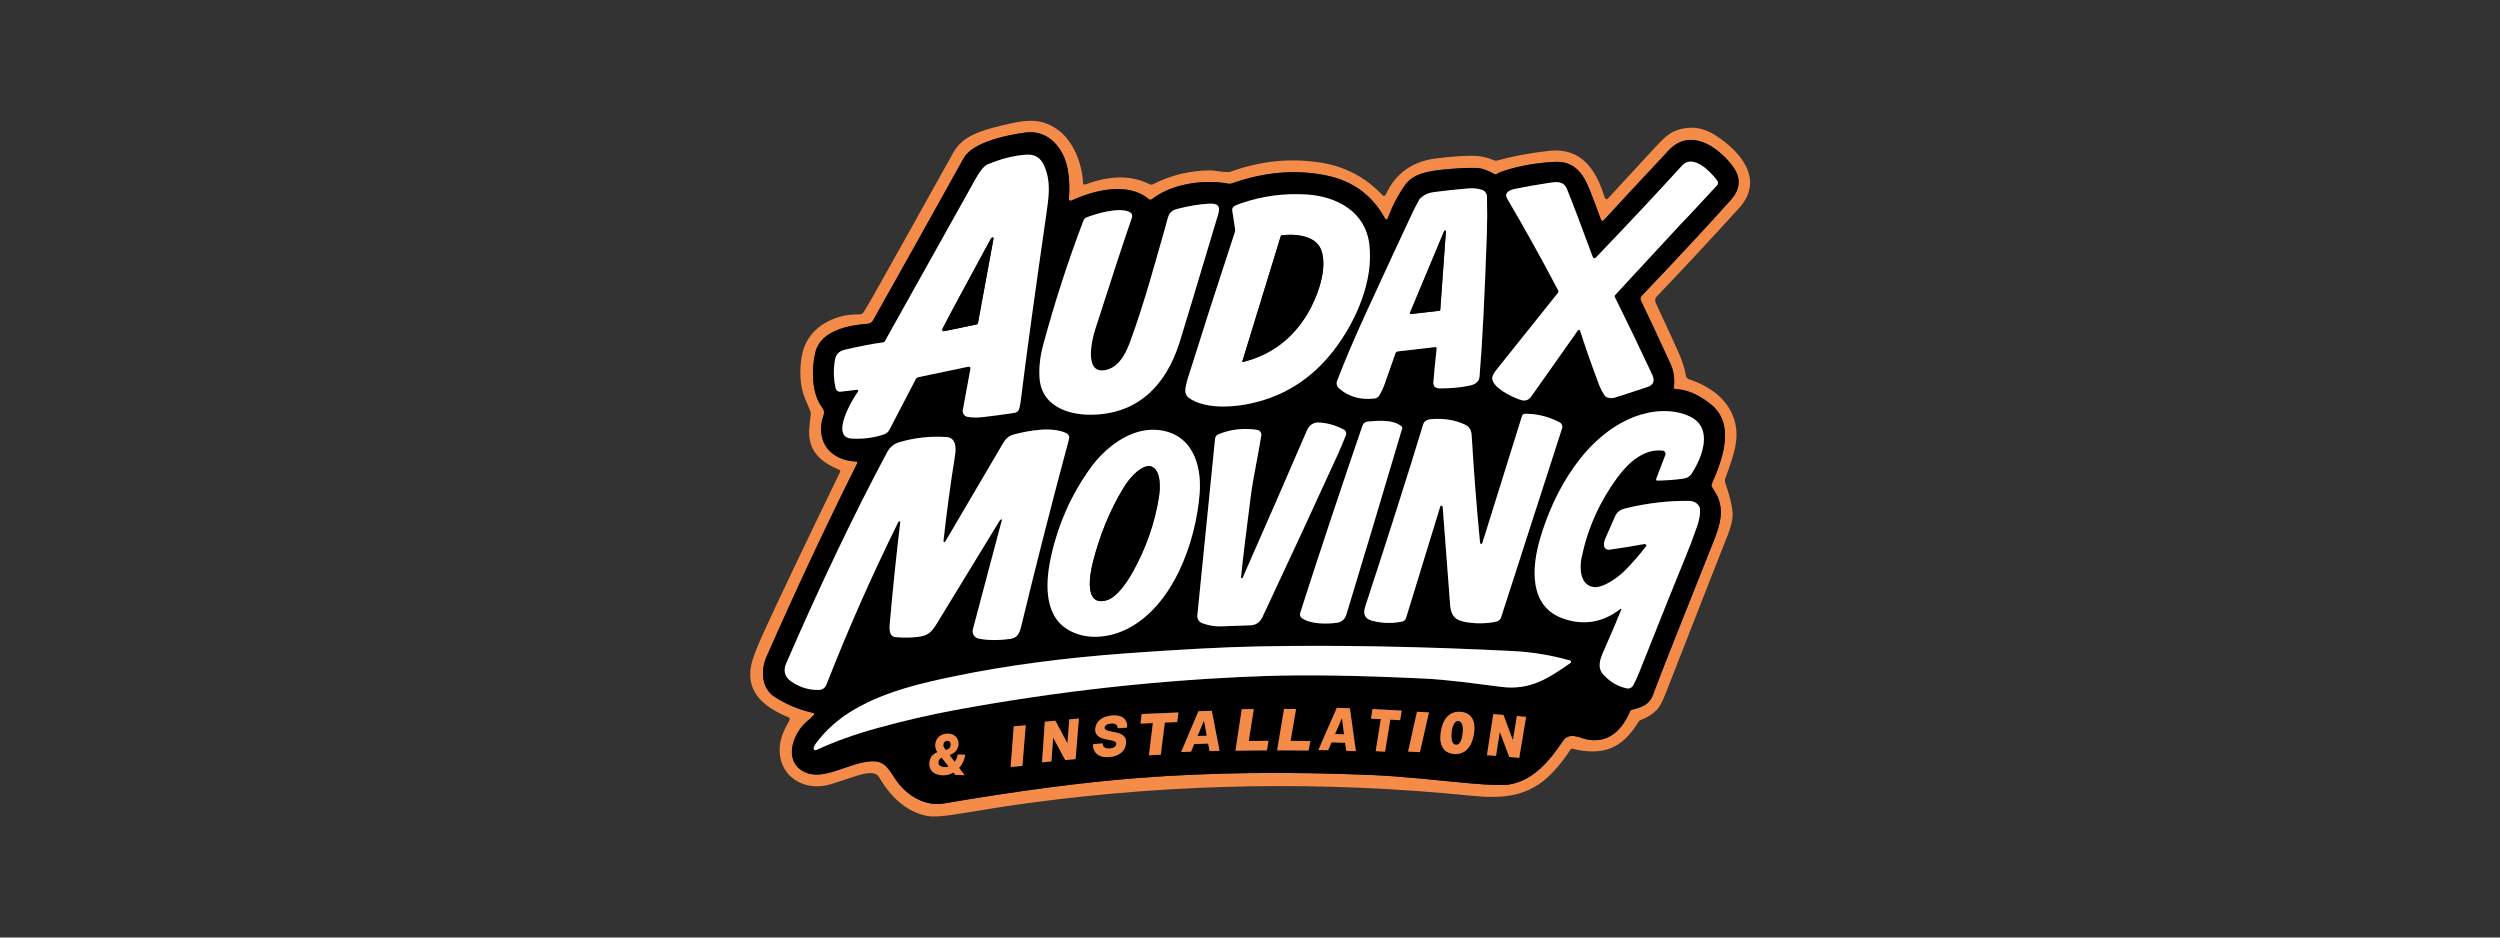 <svg version="1.0" preserveAspectRatio="xMidYMid meet" height="750" viewBox="0 0 1500 562.5" zoomAndPan="magnify" width="2000" xmlns:xlink="http://www.w3.org/1999/xlink" xmlns="http://www.w3.org/2000/svg"><rect x="0" y="0" width="1500" height="562.5" fill="#333333" stroke="none"/><defs><clipPath id="5a11c87624"><path clip-rule="nonzero" d="M 450 72.488 L 1050.195 72.488 L 1050.195 489.867 L 450 489.867 Z M 450 72.488"></path></clipPath></defs><path fill-rule="nonzero" fill-opacity="1" d="M 832.375 131.391 L 832.211 131.508 L 832.238 131.5 Z M 832.375 131.391" fill="#7b4625"></path><path fill-rule="nonzero" fill-opacity="1" d="M 642.281 120.504 L 642.117 120.48 L 642.234 120.512 Z M 642.281 120.504" fill="#7b4625"></path><path fill-rule="nonzero" fill-opacity="1" d="M 488.316 427.945 L 488.395 428.027 L 488.348 427.961 Z M 488.316 427.945" fill="#7b4625"></path><path fill-rule="nonzero" fill-opacity="1" d="M 514.031 276.992 L 514.098 277.043 L 514.035 276.996 Z M 514.031 276.992" fill="#7b4625"></path><path fill-rule="nonzero" fill-opacity="1" d="M 961.832 132.496 L 961.684 132.531 L 961.809 132.512 Z M 961.832 132.496" fill="#7b4625"></path><path fill-rule="nonzero" fill-opacity="1" d="M 1005.094 233.484 L 1004.895 233.441 L 1005 233.477 Z M 1005.094 233.484" fill="#7b4625"></path><path fill-rule="nonzero" fill-opacity="1" d="M 580.5 250.113 L 580.527 250.121 L 580.164 250.016 Z M 580.5 250.113" fill="#808080"></path><path fill-rule="nonzero" fill-opacity="1" d="M 514.555 233.945 L 514.68 234.008 Z M 514.555 233.945" fill="#808080"></path><path fill-rule="nonzero" fill-opacity="1" d="M 947.07 197.984 L 947.168 197.945 L 947.109 197.953 Z M 947.07 197.984" fill="#808080"></path><path fill-rule="nonzero" fill-opacity="1" d="M 861.25 208.234 L 861.461 208.254 L 861.406 208.234 Z M 861.25 208.234" fill="#808080"></path><path fill-rule="nonzero" fill-opacity="1" d="M 972.543 365.328 L 972.648 365.387 L 972.582 365.324 Z M 972.543 365.328" fill="#808080"></path><path fill-rule="nonzero" fill-opacity="1" d="M 965.438 329.836 L 965.555 329.824 L 965.219 329.836 Z M 965.438 329.836" fill="#808080"></path><path fill-rule="nonzero" fill-opacity="1" d="M 997.984 270.457 L 998.145 270.527 L 998.027 270.465 Z M 997.984 270.457" fill="#808080"></path><path fill-rule="nonzero" fill-opacity="1" d="M 987.547 326.707 L 987.672 326.812 L 987.625 326.758 Z M 987.547 326.707" fill="#808080"></path><path fill-rule="nonzero" fill-opacity="1" d="M 888.859 326.344 L 888.738 326.352 L 888.824 326.359 Z M 888.859 326.344" fill="#808080"></path><path fill-rule="nonzero" fill-opacity="1" d="M 864.797 303.398 L 864.938 303.41 L 864.816 303.395 Z M 864.797 303.398" fill="#808080"></path><path fill-rule="nonzero" fill-opacity="1" d="M 745.086 346.941 L 744.992 346.926 L 745.062 346.945 Z M 745.086 346.941" fill="#808080"></path><path fill-rule="nonzero" fill-opacity="1" d="M 600.914 311.582 L 601.012 311.656 Z M 600.914 311.582" fill="#808080"></path><path fill-rule="nonzero" fill-opacity="1" d="M 566.555 325.215 L 566.359 325.148 L 566.477 325.211 Z M 566.555 325.215" fill="#808080"></path><path fill-rule="nonzero" fill-opacity="1" d="M 539.637 312.773 L 539.73 312.797 L 539.664 312.773 Z M 539.637 312.773" fill="#808080"></path><path fill-rule="nonzero" fill-opacity="1" d="M 586.883 383.07 L 587.137 383.129 C 586.945 383.09 586.766 383.02 586.586 382.957 Z M 586.883 383.07" fill="#808080"></path><path fill-rule="nonzero" fill-opacity="1" d="M 489.105 450.098 L 489.227 450.098 L 489 450.059 Z M 489.105 450.098" fill="#808080"></path><path fill-rule="nonzero" fill-opacity="1" d="M 942.496 396.625 L 942.398 396.52 L 942.516 396.66 Z M 942.496 396.625" fill="#808080"></path><path fill-rule="nonzero" fill-opacity="1" d="M 565.836 198.656 L 565.984 198.699 L 565.793 198.621 Z M 565.836 198.656" fill="#808080"></path><path fill-rule="nonzero" fill-opacity="1" d="M 867.031 138.316 L 867.02 138.32 L 867.117 138.34 Z M 867.031 138.316" fill="#808080"></path><path fill-rule="nonzero" fill-opacity="1" d="M 846.289 188.387 L 846.316 188.387 L 846.234 188.348 Z M 846.289 188.387" fill="#808080"></path><path fill-rule="nonzero" fill-opacity="1" d="M 745.465 217.246 L 745.566 217.246 L 745.422 217.172 Z M 745.465 217.246" fill="#808080"></path><g clip-path="url(#5a11c87624)"><path fill-rule="nonzero" fill-opacity="1" d="M 1043.27 125.074 C 1059.062 107.727 1044.27 90.973 1029.547 81.344 C 1022.031 76.418 1014.262 75.332 1006.242 78.078 C 1000.84 79.922 997.086 84.18 992.949 88.566 C 991.809 89.77 982.367 100.004 964.625 119.27 L 964.566 119.328 C 964.23 119.625 963.723 119.598 963.434 119.27 C 963.023 118.836 962.742 118.375 962.594 117.895 C 957.617 101.656 948.625 88.344 929.441 90.504 C 918.148 91.773 907.691 93.73 898.074 96.367 C 897.66 96.48 897.223 96.457 896.82 96.293 C 892.309 94.441 888.109 93.496 884.219 93.457 C 877.859 93.41 870.262 93.949 861.434 95.082 C 847.242 96.902 837.23 104.148 831.398 116.828 C 831.336 116.965 831.246 117.086 831.137 117.188 C 830.66 117.633 829.922 117.609 829.484 117.137 C 819.555 106.531 807.355 100.031 792.887 97.648 C 774.762 94.652 756.574 96.449 738.328 103.027 C 737.094 103.473 733.777 103.254 728.375 102.375 C 727.664 102.27 726.941 102.215 726.227 102.215 C 713.879 102.324 702.391 105.105 691.762 110.562 C 691.152 110.875 690.43 110.883 689.82 110.574 C 677.145 104.195 663.969 106.027 651.027 110.723 L 650.75 110.777 C 650.246 110.797 649.824 110.402 649.809 109.895 C 649.367 98.223 644.066 84.512 634.496 77.719 C 623.824 70.125 614.031 72.133 600.797 75.367 C 588.492 78.367 577.57 81.516 571.977 91.574 C 554.418 123.172 538.461 151.73 524.102 177.246 C 522.273 180.496 520.305 183.832 518.199 187.246 C 517.641 188.152 516.645 188.691 515.574 188.668 C 500.027 188.18 483.895 196.984 481.082 213.535 C 479.668 221.82 479.715 231.219 483.027 239.137 C 483.398 240.004 484.395 242.359 486.016 246.199 C 486.371 247.051 486.512 247.977 486.426 248.891 C 486.34 249.734 486.078 252.117 485.645 256.027 C 484.117 269.812 491.785 277.004 503.504 281.863 L 503.578 281.898 C 504.078 282.148 504.281 282.758 504.031 283.254 C 482.355 327.922 466.984 360.191 457.926 380.066 C 453.852 389.02 451.434 395.438 450.668 399.32 C 447.34 416.266 459.824 424.879 473.086 430.387 L 473.234 430.461 C 473.832 430.809 474.035 431.574 473.691 432.176 C 470.895 436.992 468.438 442.137 467.934 447.305 C 466.137 465.598 482.656 475.73 498.996 470.367 C 504.531 468.555 509.512 466.934 513.938 465.496 C 517.59 464.312 525.035 462.23 527.305 466.102 C 533.988 477.445 542.953 486.727 555.848 489.488 C 559.5 490.266 566.105 489.852 575.664 488.246 C 591.867 485.512 606.008 483.328 618.09 481.703 C 705.84 469.914 794.039 468.488 882.684 477.43 C 901.656 479.336 917.309 478.215 931.012 464.031 C 935.242 459.656 939.07 454.809 942.496 449.477 C 942.66 449.227 942.961 449.109 943.246 449.184 C 962.117 453.824 973.395 449.02 983.156 433.02 C 983.43 432.57 983.848 432.227 984.332 432.043 C 988.316 430.555 991.602 428.484 994.184 425.824 C 995.734 424.23 997.531 420.828 999.57 415.617 C 1021.723 358.938 1034.133 327.258 1036.816 320.578 C 1038.758 315.715 1039.672 311.559 1039.555 308.109 C 1039.398 303.902 1037.926 297.727 1035.141 289.582 C 1034.871 288.797 1034.879 287.949 1035.152 287.176 C 1040.246 272.812 1045.445 260.758 1038.672 247.105 C 1033.859 237.398 1023.895 230.988 1013.41 227.562 C 1012.445 227.242 1011.734 226.422 1011.555 225.418 C 1010.867 221.461 1009.543 217.172 1007.582 212.551 C 1006.246 209.402 1001.523 199.102 993.406 181.66 C 992.816 180.406 993.066 178.918 994.023 177.922 C 1008.941 162.352 1025.355 144.738 1043.266 125.074 Z M 984.5 180.227 C 989.141 189.887 995.047 202.508 1002.207 218.09 C 1004.25 222.523 1004.949 227.348 1004.316 232.566 L 1004.328 232.777 L 1004.359 232.938 L 1004.426 233.074 L 1004.508 233.203 L 1004.625 233.305 L 1004.746 233.395 L 1004.898 233.445 L 1005.098 233.488 C 1011.859 233.617 1018.918 236.578 1026.281 242.379 C 1041.668 254.492 1033.332 276.137 1026.973 290.586 C 1026.77 291.051 1026.797 291.59 1027.051 292.031 C 1028.121 293.879 1029.949 296.391 1030.863 298.711 C 1034.895 308.875 1030.699 318.348 1026.988 327.699 C 1009.219 372.477 998.531 398.773 991.793 416.875 C 989.523 422.988 984.93 424.438 979.129 425.824 C 978.672 425.938 978.297 426.254 978.113 426.68 C 973.414 437.746 965.465 445.934 952.746 443.789 C 948.141 443.02 941.691 438.738 937.73 444.633 C 929.691 456.598 919.859 468.465 905.27 470.754 C 901.707 471.312 893.914 471.059 881.895 469.984 C 861.844 468.18 842.383 465.848 823.523 465.035 C 772.578 462.867 725.629 463.461 682.684 466.809 C 649.293 469.422 610.586 474.496 566.562 482.039 C 555.254 483.977 544.848 477.816 538.309 469.008 C 533.539 462.598 531.715 456.289 522.75 456.777 C 508.84 457.543 493.707 469.258 482.047 462.848 C 469.504 455.949 476.32 439.418 484.121 432.898 C 486.133 431.207 487.562 429.871 488.406 428.895 L 488.547 428.621 L 488.562 428.508 L 488.562 428.371 C 488.562 428.371 488.531 428.25 488.531 428.25 L 488.484 428.133 L 488.406 428.023 L 488.328 427.941 L 488.055 427.801 C 479.094 425.742 471.207 422.422 464.395 417.844 C 456.727 412.688 456.477 401.902 459.875 394.16 C 477.523 354.035 495.684 315.301 514.359 277.961 L 514.438 277.68 L 514.426 277.598 L 514.398 277.402 L 514.332 277.281 L 514.258 277.16 L 514.102 277.039 L 514.035 276.988 L 513.754 276.914 C 500.137 276.383 490.758 267.5 492.98 253.438 C 493.527 250.008 495.723 247.512 493.32 244.5 C 486.816 236.328 486.844 220.684 489.301 211.137 C 492.598 198.258 509.293 195.094 520.539 194.281 C 521.93 194.191 523.176 193.402 523.867 192.184 C 542.055 159.809 560.168 127.383 578.219 94.898 C 583.695 85.031 605.395 80.789 615.508 79.508 C 629.449 77.734 638.547 89.48 640.68 101.832 C 641.629 107.297 641.848 113.164 641.328 119.426 C 641.316 119.594 641.355 119.75 641.414 119.891 L 641.496 120.039 L 641.617 120.203 L 641.766 120.324 L 641.926 120.422 L 642.121 120.477 L 642.285 120.5 C 642.441 120.508 642.602 120.488 642.746 120.418 C 655.996 114.199 676.77 108.906 689.223 119.473 C 689.797 119.961 690.641 119.973 691.238 119.504 C 702.648 110.344 722.461 107.359 737.113 110.238 C 737.707 110.355 738.324 110.309 738.895 110.109 C 758.309 103.215 777.129 101.57 795.363 105.188 C 811.422 108.371 823.316 117.023 831.047 131.148 L 831.262 131.402 L 831.371 131.465 L 831.547 131.559 L 831.734 131.59 L 831.887 131.602 L 832.035 131.566 L 832.219 131.512 L 832.379 131.395 L 832.477 131.316 L 832.652 131.031 C 835.469 123.406 838.984 116.676 843.207 110.836 C 848.02 104.156 857.234 102.664 865.523 101.805 C 873.277 101.008 879.984 100.664 885.648 100.77 C 888.789 100.832 892.441 102.066 896.602 104.48 C 897.004 104.707 897.508 104.691 897.895 104.434 C 898.906 103.785 900.285 103.176 902.031 102.605 C 911.523 99.531 921.766 97.711 932.754 97.141 C 944.016 96.562 949.555 103.344 953.559 113.301 C 955.727 118.68 958.086 124.906 960.641 131.977 L 960.863 132.309 L 960.992 132.402 L 961.16 132.5 L 961.328 132.543 L 961.496 132.566 L 961.688 132.535 L 961.84 132.5 L 962.172 132.277 C 970.898 122.723 983.918 108.707 1001.227 90.23 C 1013.93 76.668 1030.289 87.586 1039.34 99.344 C 1044.758 106.387 1044.488 113.246 1038.531 119.926 C 1025.461 134.562 1007.586 153.793 984.914 177.617 C 984.242 178.32 984.078 179.363 984.504 180.23 Z M 984.5 180.227" fill="#f58b49"></path></g><path fill-rule="nonzero" fill-opacity="1" d="M 568.465 444.434 C 567.109 444.418 566.102 445.469 565.992 446.793 C 565.895 448.117 566.625 448.867 567.555 450.074 C 569.469 449.523 570.266 448.395 570.418 447.02 C 570.566 445.336 569.715 444.496 568.469 444.434 Z M 568.465 444.434" fill="#000000"></path><path fill-rule="nonzero" fill-opacity="1" d="M 875.129 432.605 C 873.152 432.34 871.531 434.543 870.984 439.305 C 870.43 444.066 871.488 446.605 873.445 446.863 C 875.41 447.125 877.02 444.945 877.594 440.191 C 878.168 435.438 877.121 432.875 875.129 432.605 Z M 875.129 432.605" fill="#000000"></path><path fill-rule="nonzero" fill-opacity="1" d="M 1038.527 119.918 C 1044.484 113.238 1044.754 106.379 1039.336 99.336 C 1030.281 87.578 1013.926 76.656 1001.223 90.223 C 983.906 108.699 970.891 122.715 962.168 132.266 L 961.832 132.492 L 961.809 132.512 L 961.684 132.531 L 961.496 132.562 L 961.324 132.535 L 961.156 132.496 L 960.992 132.395 L 960.863 132.301 L 960.637 131.969 C 958.082 124.898 955.723 118.672 953.555 113.297 C 949.551 103.336 944.016 96.559 932.75 97.133 C 921.762 97.703 911.516 99.523 902.031 102.598 C 900.285 103.168 898.902 103.781 897.895 104.43 C 897.504 104.684 897.004 104.703 896.598 104.473 C 892.438 102.062 888.785 100.824 885.645 100.766 C 879.98 100.656 873.273 101 865.52 101.801 C 857.234 102.656 848.02 104.148 843.203 110.828 C 838.984 116.668 835.465 123.402 832.648 131.023 L 832.473 131.309 L 832.379 131.387 L 832.242 131.496 L 832.215 131.504 L 832.031 131.562 L 831.887 131.598 L 831.734 131.582 L 831.543 131.551 L 831.367 131.461 L 831.258 131.395 L 831.047 131.141 C 823.312 117.016 811.418 108.363 795.363 105.184 C 777.129 101.57 758.305 103.207 738.891 110.102 C 738.324 110.305 737.707 110.352 737.109 110.234 C 722.461 107.352 702.645 110.336 691.234 119.496 C 690.637 119.969 689.797 119.957 689.219 119.465 C 676.766 108.902 655.992 114.191 642.742 120.41 C 642.602 120.48 642.441 120.5 642.285 120.496 L 642.234 120.504 L 642.121 120.473 L 641.926 120.414 L 641.766 120.32 L 641.617 120.199 L 641.496 120.035 L 641.414 119.887 C 641.355 119.742 641.316 119.586 641.328 119.422 C 641.848 113.156 641.629 107.293 640.68 101.824 C 638.543 89.473 629.445 77.73 615.508 79.5 C 605.391 80.785 583.691 85.027 578.219 94.895 C 560.168 127.379 542.051 159.809 523.867 192.18 C 523.176 193.398 521.93 194.184 520.539 194.277 C 509.293 195.09 492.598 198.25 489.301 211.133 C 486.844 220.676 486.816 236.324 493.32 244.492 C 495.723 247.504 493.527 250.004 492.984 253.43 C 490.758 267.496 500.137 276.375 513.754 276.906 L 514.035 276.98 L 514.039 276.98 C 514.039 276.98 514.102 277.031 514.102 277.031 L 514.258 277.156 L 514.332 277.277 L 514.398 277.395 L 514.426 277.59 L 514.438 277.676 L 514.359 277.957 C 495.684 315.297 477.523 354.027 459.875 394.152 C 456.473 401.895 456.727 412.68 464.395 417.836 C 471.207 422.418 479.094 425.734 488.055 427.797 L 488.328 427.938 L 488.355 427.949 L 488.406 428.016 L 488.484 428.125 L 488.531 428.242 L 488.562 428.367 L 488.562 428.504 C 488.562 428.504 488.543 428.613 488.543 428.613 L 488.402 428.891 C 487.559 429.867 486.133 431.203 484.117 432.895 C 476.316 439.41 469.5 455.941 482.043 462.84 C 493.703 469.254 508.836 457.539 522.746 456.77 C 531.715 456.285 533.539 462.59 538.309 469.004 C 544.844 477.809 555.254 483.969 566.559 482.035 C 610.582 474.488 649.293 469.414 682.68 466.805 C 725.629 463.453 772.574 462.863 823.52 465.031 C 842.379 465.844 861.84 468.176 881.891 469.98 C 893.914 471.055 901.707 471.309 905.266 470.746 C 919.855 468.457 929.688 456.594 937.727 444.625 C 941.688 438.73 948.137 443.016 952.746 443.781 C 965.465 445.926 973.414 437.742 978.109 426.676 C 978.297 426.246 978.672 425.93 979.125 425.82 C 984.93 424.43 989.52 422.984 991.789 416.867 C 998.531 398.77 1009.219 372.473 1026.984 327.691 C 1030.695 318.34 1034.891 308.871 1030.859 298.707 C 1029.945 296.387 1028.121 293.871 1027.047 292.027 C 1026.793 291.578 1026.766 291.047 1026.973 290.582 C 1033.332 276.133 1041.664 254.488 1026.277 242.375 C 1018.918 236.57 1011.855 233.605 1005.094 233.48 L 1005 233.473 L 1004.742 233.387 L 1004.621 233.301 L 1004.508 233.199 L 1004.422 233.07 L 1004.355 232.93 L 1004.328 232.773 L 1004.312 232.562 C 1004.949 227.344 1004.25 222.516 1002.207 218.082 C 995.043 202.5 989.141 189.879 984.496 180.219 C 984.074 179.352 984.238 178.309 984.906 177.605 C 1007.578 153.781 1025.449 134.547 1038.523 119.914 Z M 847.383 127.879 C 848.727 125.043 850.098 122.383 851.504 119.902 C 851.707 119.527 851.973 119.191 852.285 118.895 C 854.352 116.926 856.891 115.734 859.895 115.32 C 866.863 114.387 873.852 113.633 880.859 113.062 C 883.871 112.824 886.594 113.082 889.027 113.828 C 890.875 114.402 892.152 116.094 892.195 118.027 C 892.371 126.18 892.348 133.535 892.117 140.082 C 890.773 178.645 889.309 207.258 887.719 225.934 C 887.473 228.797 885.457 230.613 881.668 231.383 C 876.309 232.488 870.391 233.035 863.914 233.035 C 861.137 233.047 859.848 231.738 860.055 229.105 C 860.426 224.328 861.074 217.625 862 208.988 L 861.98 208.777 L 861.938 208.645 L 861.883 208.535 L 861.797 208.434 L 861.703 208.352 L 861.59 208.293 L 861.461 208.25 L 861.254 208.234 L 838.672 210.848 C 838.023 210.93 837.477 211.367 837.258 211.984 C 835.863 215.973 833.801 221.875 831.062 229.684 C 830.07 232.488 828.93 234.992 827.645 237.191 C 827.031 238.25 825.957 238.957 824.742 239.098 C 816.285 240.09 809.164 238.051 803.383 232.98 C 802.102 231.855 801.66 230.039 802.277 228.445 C 807.273 215.621 812.812 202.602 818.887 189.383 C 832.637 159.457 842.137 138.961 847.387 127.879 Z M 718.41 369.227 L 729.051 263.211 C 729.168 262.055 729.91 261.055 730.98 260.613 C 738.34 257.57 746.129 256.676 754.344 257.938 C 755.91 258.18 756.988 259.645 756.758 261.219 C 755.316 271.16 752.051 285.344 750.387 298.199 C 747.547 319.992 745.621 336.047 744.598 346.359 L 744.66 346.656 L 744.688 346.707 L 744.906 346.898 L 744.996 346.926 L 745.086 346.945 L 745.371 346.887 L 745.414 346.855 L 745.613 346.629 C 759.883 314.281 772.719 284.848 784.125 258.324 C 785.449 255.223 787.953 253.301 791.516 253.508 C 796.617 253.812 801.543 255.227 806.281 257.75 C 807.5 258.395 808.043 259.852 807.531 261.133 C 805.625 265.898 803.832 270.129 802.145 273.82 C 788.746 303.191 773.871 335.293 757.523 370.129 C 756.141 373.098 753.957 374.77 750.973 375.156 C 750.543 375.215 744.402 375.434 732.555 375.816 C 728.836 375.934 725.094 375.297 721.32 373.898 C 719.402 373.191 718.203 371.27 718.406 369.23 Z M 676.113 377.422 C 665.016 382.949 651.117 384.234 640.34 377.516 C 625.516 368.238 627.578 347.242 630.875 332.793 C 635.219 313.727 643.062 296.344 654.398 280.645 C 663.055 268.676 678.102 256.727 693.984 257.934 C 714.613 259.488 721.176 277.895 719.793 295.934 C 717.555 325.23 703.848 363.613 676.113 377.426 Z M 780.137 367.746 C 791.766 331.461 804.23 293.977 817.531 255.289 C 818.039 253.812 819.234 253.008 821.121 252.883 C 827.656 252.422 835.535 251.609 840.773 255.703 C 841.234 256.059 841.426 256.66 841.258 257.207 C 829.277 297.648 818.148 334.762 807.887 368.547 C 806.961 371.582 805 373.293 801.996 373.688 C 796.168 374.441 786.379 374.602 781.168 370.883 C 780.18 370.168 779.762 368.898 780.137 367.746 Z M 819.117 364.039 C 833.426 320.359 845.027 283.883 853.918 254.609 C 854.477 252.777 856.082 251.742 858.734 251.508 C 866.219 250.848 873.07 251.98 879.281 254.902 C 881.582 255.988 882.824 258.117 883.008 261.301 C 884.312 283.312 885.988 304.781 888.031 325.715 L 888.156 326.035 L 888.234 326.129 L 888.344 326.227 L 888.465 326.289 L 888.594 326.336 L 888.742 326.348 L 888.859 326.34 L 889.18 326.215 C 889.277 326.137 889.375 325.938 889.473 325.625 C 889.59 325.238 897.512 299.871 913.234 249.512 C 913.465 248.77 914.148 248.262 914.926 248.254 C 922.188 248.227 929.152 249.945 935.816 253.414 C 937.082 254.074 937.691 255.562 937.258 256.93 L 900.633 370.465 C 900.262 371.609 899.352 372.492 898.203 372.816 C 891.977 374.574 880.359 374.398 875 371.918 C 871.918 370.496 870.27 367.355 870.055 362.488 C 869.977 360.945 868.492 341.48 865.609 304.102 C 865.598 303.953 865.539 303.828 865.461 303.719 L 865.41 303.648 L 865.078 303.43 L 864.938 303.406 L 864.797 303.395 C 864.66 303.406 864.535 303.461 864.426 303.539 L 864.359 303.594 C 864.258 303.688 864.176 303.797 864.137 303.938 L 843.629 370.773 C 843.297 371.867 842.395 372.691 841.273 372.93 C 835.367 374.16 829.406 374.008 823.387 372.473 C 819.051 371.379 817.625 368.566 819.121 364.035 Z M 740.844 139.492 C 741.094 138.742 741.16 137.941 741.035 137.156 L 739.344 126.328 C 739.195 125.414 739.562 124.488 740.301 123.906 C 740.965 123.375 742.523 122.691 744.969 121.867 C 757.609 117.57 770.617 115.855 783.992 116.711 C 801.879 117.848 819.043 126.77 821.551 146.332 C 824.359 168.195 813.688 192.824 800.113 210.359 C 786.523 227.914 769.035 238.668 747.66 242.629 C 737.254 244.551 722.34 245.035 713.461 238.816 C 711.949 237.75 711.09 235.98 711.18 234.133 C 711.258 232.371 711.781 229.961 712.738 226.895 C 721.082 200.242 730.449 171.109 740.844 139.492 Z M 650.039 132.434 C 650.398 131.5 651.137 130.762 652.07 130.395 C 658.461 127.898 671.828 124.145 677.906 127.277 C 679.066 127.879 679.605 129.246 679.172 130.48 C 674.082 145.184 666.719 167.594 657.09 197.703 C 655.238 203.508 650.348 223.691 662.375 222.184 C 670.488 221.164 674.961 213.289 677.656 206.152 C 686.398 182.93 694.555 152.391 699.473 135.238 C 701.094 129.582 700.914 126.746 706.449 125.324 C 713.426 123.531 719.797 122.496 725.559 122.207 C 730.297 121.969 732.461 123.359 730.93 128.453 C 716.758 175.809 708.949 201.707 707.508 206.148 C 699.129 231.973 681.906 248.949 653.816 248.816 C 639.727 248.758 624.551 242.953 623.684 226.438 C 623.352 220.18 624.062 213.793 625.82 207.277 C 632.707 181.676 640.781 156.73 650.035 132.434 Z M 511.07 263.133 C 497.879 262.426 511.336 239.57 514.812 234.977 L 514.93 234.73 L 514.938 234.613 L 514.945 234.469 L 514.887 234.285 L 514.863 234.211 L 514.82 234.16 L 514.684 234.004 L 514.559 233.941 L 514.445 233.887 L 514.18 233.863 L 504.227 235.016 C 502.949 235.172 501.762 234.34 501.457 233.082 C 500.09 227.465 499.949 221.684 501.031 215.723 C 501.602 212.57 503.566 210.605 506.934 209.828 C 516.426 207.621 524.125 206.148 530.031 205.41 C 530.371 205.359 530.68 205.152 530.855 204.848 C 561.73 149.664 579.074 118.637 582.883 111.773 C 584.488 108.879 588.711 100.309 592.363 98.742 C 600.559 95.266 608.391 93.285 615.859 92.801 C 620.984 92.465 624.574 94.77 626.633 99.719 C 630.699 109.422 629.328 117.832 627.531 130.27 C 620.809 176.742 615.766 213.559 612.398 240.719 C 612.184 242.492 611.879 244.02 611.488 245.301 C 611.098 246.57 610.023 247.508 608.719 247.707 C 602.426 248.672 596.23 249.504 590.125 250.203 C 586.453 250.625 583.258 250.598 580.527 250.113 L 580.5 250.109 L 580.164 250.008 L 579.832 249.91 L 579.52 249.746 L 579.219 249.59 L 578.949 249.371 L 578.691 249.164 L 578.473 248.902 L 578.258 248.645 L 578.094 248.359 L 577.93 248.059 L 577.824 247.742 L 577.719 247.414 L 577.676 247.066 L 577.637 246.727 L 577.664 246.363 L 577.691 246.031 L 577.699 246.004 L 582.277 221.141 C 582.305 221.004 582.297 220.871 582.27 220.746 L 582.27 220.738 C 582.27 220.738 582.117 220.391 582.117 220.391 L 581.984 220.258 L 581.848 220.129 L 581.492 219.984 L 581.102 219.988 L 551.184 226.254 C 550.395 226.422 549.723 226.93 549.359 227.645 L 533.707 257.723 C 533.008 259.062 531.832 260.086 530.41 260.59 C 524.523 262.648 518.074 263.492 511.066 263.129 Z M 475.004 409.086 C 470.82 406.309 469.762 402.551 471.824 397.812 C 492.383 350.477 512.523 308.355 532.238 271.449 C 533.906 268.336 536.297 266.316 539.406 265.395 C 548.613 262.645 558.074 261.586 567.789 262.219 C 574.164 262.633 573.605 269.605 572.945 273.77 C 570.227 290.672 567.938 307.656 566.082 324.727 L 566.145 324.926 L 566.219 325.07 L 566.363 325.148 L 566.559 325.215 C 566.871 325.195 567.121 325.031 567.309 324.73 C 569.703 320.77 581.254 301.113 601.961 265.754 C 603.375 263.363 605.23 261.543 608.074 260.758 C 617.566 258.16 631.832 255.797 640.051 260.051 C 641.215 260.645 641.805 261.984 641.461 263.258 C 631.715 299.391 622.109 337.012 612.637 376.113 C 611.742 379.824 610.43 382.703 606.426 383.281 C 599.184 384.324 592.754 384.273 587.141 383.133 L 586.891 383.07 L 586.594 382.961 C 586.449 382.91 586.305 382.863 586.168 382.801 L 585.789 382.594 L 585.418 382.359 L 585.09 382.082 L 584.781 381.789 L 584.512 381.457 L 584.266 381.113 L 584.066 380.738 C 584.004 380.609 583.941 380.48 583.891 380.348 C 583.84 380.215 583.801 380.078 583.766 379.938 C 583.727 379.801 583.688 379.664 583.664 379.523 C 583.641 379.379 583.633 379.23 583.621 379.086 C 583.609 378.941 583.598 378.801 583.602 378.656 C 583.605 378.508 583.629 378.355 583.648 378.199 L 583.68 377.887 L 583.738 377.633 L 601.156 311.98 L 601.117 311.73 L 601.02 311.656 L 600.918 311.582 L 600.672 311.621 C 600.223 311.906 599.895 312.215 599.688 312.539 C 581.215 342.832 568.824 363.145 562.516 373.465 C 558.996 379.242 556.965 381.473 550.516 382.164 C 546.207 382.629 541.812 382.668 537.324 382.281 C 535.934 382.164 534.734 381.25 534.25 379.934 C 533.785 378.664 533.656 376.879 533.852 374.586 C 535.473 355.695 537.57 335.316 540.152 313.449 L 540.098 313.105 L 540.074 313.055 L 539.832 312.828 L 539.742 312.793 L 539.645 312.773 L 539.32 312.828 L 539.273 312.855 L 539.035 313.113 C 522.684 346.219 508.516 378.395 495.828 410.84 C 495.109 412.688 493.348 413.918 491.367 413.957 C 485.512 414.074 480.059 412.453 475.016 409.086 Z M 578.75 465.125 L 573.184 464.926 L 572.047 463.504 C 570.016 464.672 567.777 465.262 565.695 465.188 C 559.672 464.973 557.133 461.605 557.684 457.246 C 557.996 454.328 559.93 452.207 562.465 451.371 C 561.508 449.906 561.016 448.305 561.191 446.48 C 561.578 442.562 564.738 440.062 568.957 440.18 C 572.609 440.293 575.414 442.738 575.062 446.914 C 574.809 449.852 572.68 452.035 569.711 452.977 L 572.824 457.156 C 573.734 455.914 574.383 454.387 574.691 452.691 L 579.145 452.852 C 578.648 456.059 577.281 458.699 575.477 460.719 L 578.75 465.129 Z M 613.441 459.543 C 611.086 459.758 608.734 459.973 606.383 460.195 C 606.988 452.066 607.613 443.938 608.262 435.812 C 610.648 435.594 613.039 435.375 615.43 435.168 C 614.746 443.289 614.086 451.414 613.441 459.543 Z M 645.355 455.457 C 643.281 455.637 641.211 455.828 639.137 456.023 C 636.742 451.523 634.324 447.035 631.891 442.551 C 631.547 447.309 631.207 452.074 630.875 456.832 C 628.992 457.023 627.109 457.223 625.227 457.426 C 625.77 449.301 626.324 441.18 626.895 433.055 C 629 432.836 631.102 432.625 633.203 432.418 C 635.645 436.938 638.062 441.465 640.465 446.004 C 640.836 441.211 641.211 436.418 641.59 431.625 C 643.5 431.449 645.414 431.285 647.324 431.125 C 646.652 439.234 645.996 447.344 645.355 455.453 Z M 676.215 436.578 C 674.34 436.695 672.465 436.812 670.586 436.941 C 670.629 436.477 670.566 436.039 670.395 435.676 C 669.984 434.578 668.723 433.945 666.777 434.082 C 664.387 434.25 662.863 435.148 662.73 436.605 C 662.566 438.422 666.449 438.82 669.465 439.469 C 673.691 440.344 675.973 442.203 675.629 445.848 C 675.18 450.547 671.762 453.793 665.223 454.262 C 660.172 454.625 657.105 452.488 656.16 449.312 C 655.855 448.434 655.766 447.484 655.848 446.504 C 657.777 446.348 659.707 446.199 661.633 446.055 C 661.582 446.488 661.641 446.906 661.797 447.27 C 662.215 448.5 663.625 449.262 665.82 449.105 C 668.141 448.938 669.664 447.918 669.805 446.441 C 669.996 444.418 666.27 444.109 663.445 443.535 C 659.516 442.77 656.84 440.855 657.137 437.422 C 657.551 432.602 661.34 429.688 667.617 429.258 C 672.453 428.926 675.426 430.879 676.109 434.105 C 676.277 434.859 676.316 435.691 676.215 436.582 Z M 706.301 433.25 C 703.832 433.336 701.367 433.43 698.902 433.527 C 698.078 439.961 697.262 446.398 696.461 452.836 C 694.102 452.934 691.738 453.039 689.383 453.148 C 690.156 446.707 690.945 440.27 691.742 433.828 C 689.27 433.938 686.801 434.051 684.328 434.176 C 684.562 432.25 684.793 430.328 685.023 428.402 C 692.367 428.043 699.719 427.738 707.066 427.484 C 706.809 429.406 706.555 431.328 706.301 433.25 Z M 725.734 450.629 C 725.465 449.137 725.195 447.648 724.926 446.156 C 722.121 446.238 719.32 446.328 716.52 446.43 C 715.895 447.953 715.273 449.473 714.652 450.996 C 712.66 451.07 710.668 451.152 708.672 451.242 C 712.078 443.055 715.543 434.883 719.059 426.723 C 721.723 426.633 724.387 426.555 727.055 426.484 C 728.629 434.48 730.184 442.477 731.715 450.48 C 729.719 450.523 727.727 450.574 725.73 450.629 Z M 760.164 450.211 C 753.867 450.234 747.574 450.301 741.277 450.398 C 742.523 442.098 743.785 433.805 745.07 425.508 C 747.465 425.477 749.863 425.449 752.262 425.43 C 751.242 431.812 750.238 438.195 749.25 444.582 C 753.195 444.539 757.145 444.512 761.09 444.5 C 760.781 446.406 760.473 448.309 760.164 450.215 Z M 785.168 450.309 C 778.871 450.234 772.578 450.195 766.285 450.199 C 767.648 441.922 769.035 433.648 770.438 425.371 C 772.836 425.379 775.23 425.391 777.629 425.406 C 776.52 431.773 775.422 438.141 774.336 444.508 C 778.281 444.523 782.23 444.559 786.176 444.609 C 785.836 446.508 785.5 448.406 785.168 450.309 Z M 807.688 450.457 C 807.484 448.859 807.281 447.266 807.074 445.668 C 804.348 445.57 801.613 445.488 798.879 445.414 C 798.215 446.988 797.547 448.562 796.887 450.133 C 794.941 450.086 793 450.043 791.051 450.008 C 794.691 441.551 798.387 433.113 802.137 424.695 C 804.734 424.773 807.332 424.859 809.93 424.957 C 811.145 433.531 812.344 442.105 813.52 450.684 C 811.574 450.602 809.633 450.527 807.688 450.457 Z M 840.059 432.109 C 838.098 431.988 836.137 431.871 834.176 431.762 C 833.121 438.172 832.078 444.582 831.043 450.996 C 829.168 450.895 827.289 450.801 825.414 450.711 C 826.426 444.293 827.453 437.875 828.484 431.461 C 826.52 431.359 824.555 431.266 822.59 431.18 C 822.895 429.262 823.195 427.344 823.5 425.426 C 829.344 425.688 835.184 426.004 841.023 426.371 C 840.699 428.281 840.379 430.191 840.059 432.105 Z M 851.945 451.293 C 849.586 451.168 847.227 451.051 844.863 450.934 C 846.617 442.977 848.395 435.02 850.188 427.066 C 852.582 427.188 854.973 427.316 857.367 427.445 C 855.539 435.391 853.73 443.344 851.945 451.293 Z M 884.293 440.711 C 882.812 449.09 878.328 452.902 872.281 452.348 C 866.25 451.801 863.168 447.285 864.535 438.871 C 865.902 430.465 870.426 426.539 876.562 427.121 C 882.711 427.707 885.777 432.34 884.297 440.711 Z M 911.547 454.707 C 909.551 454.523 907.555 454.348 905.559 454.176 C 903.684 449.141 901.789 444.109 899.875 439.082 C 899.109 443.898 898.352 448.715 897.598 453.527 C 895.789 453.387 893.973 453.254 892.16 453.125 C 893.418 444.906 894.691 436.684 895.98 428.469 C 898.008 428.621 900.031 428.781 902.055 428.945 C 903.969 434.012 905.867 439.082 907.742 444.156 C 908.535 439.316 909.332 434.473 910.133 429.633 C 911.973 429.801 913.816 429.973 915.652 430.145 C 914.27 438.328 912.898 446.52 911.547 454.711 Z M 942.621 397.266 L 942.621 397.305 C 942.621 397.305 942.559 397.434 942.559 397.434 L 942.512 397.527 L 942.309 397.738 C 929.16 406.945 918.047 414.316 900.824 412.129 C 884.336 410.047 869.008 407.816 853.98 407.105 C 815.227 405.254 783.582 404.754 759.059 405.613 C 696.797 407.777 634.543 414.633 572.301 426.176 C 557.863 428.844 542.707 432.355 526.84 436.711 C 513.227 440.434 500.852 444.867 489.711 450.008 L 489.344 450.094 L 489.23 450.094 C 489.23 450.094 489.105 450.094 489.105 450.094 L 489.004 450.059 L 488.797 449.984 L 488.625 449.879 L 488.477 449.742 L 488.348 449.562 L 488.285 449.469 L 488.25 449.352 L 488.215 449.238 L 488.195 448.852 C 488.312 448.062 488.699 447.215 489.359 446.309 C 495.594 437.809 503.629 430.77 513.473 425.184 C 531.891 414.711 552.457 409.922 573.523 405.562 C 604.113 399.242 638.473 394.695 676.602 391.93 C 709.184 389.574 735.441 388.207 755.363 387.824 C 801.832 386.938 852.613 387.867 907.699 390.613 C 919.219 391.195 930.672 393.09 942.059 396.301 L 942.328 396.441 L 942.504 396.617 L 942.52 396.652 L 942.586 396.805 L 942.633 396.945 L 942.633 397.09 C 942.633 397.09 942.625 397.258 942.625 397.258 Z M 1014.133 250 C 1028.266 256.898 1021.242 274.699 1014.781 284.453 C 1013.762 285.988 1012.023 286.918 1009.57 287.242 C 1004.387 287.922 999.324 288.289 994.375 288.336 C 993.992 288.344 993.672 288.035 993.656 287.641 L 993.938 286.773 L 994.023 286.488 L 999.176 273.074 C 999.234 272.922 999.266 272.766 999.289 272.613 L 999.301 272.438 L 999.301 272.215 C 999.301 272.215 999.277 272.027 999.277 272.027 L 999.242 271.832 L 999.18 271.641 L 999.105 271.465 L 999.016 271.297 L 998.91 271.133 L 998.789 270.988 L 998.652 270.844 L 998.5 270.723 L 998.344 270.613 L 998.148 270.512 L 997.988 270.445 C 997.84 270.391 997.688 270.352 997.531 270.332 C 986.105 269.121 976.863 277.75 970.484 286.395 C 959.836 300.844 952.668 316.824 948.977 334.332 C 947.668 340.527 947.812 350.852 955.953 352.211 C 961.652 353.172 970.91 346.375 974.77 342.504 C 979.547 337.707 983.871 332.738 987.738 327.598 L 987.809 327.445 L 987.848 327.328 L 987.852 327.215 L 987.84 327.102 L 987.805 326.992 L 987.75 326.891 L 987.672 326.801 L 987.543 326.691 C 987.133 326.469 986.781 326.379 986.5 326.426 C 980.121 327.617 973.137 328.746 965.551 329.809 L 965.438 329.82 L 965.215 329.82 C 965.215 329.82 964.926 329.82 964.926 329.82 L 964.656 329.773 L 964.391 329.719 L 964.133 329.621 L 963.887 329.516 L 963.656 329.375 L 963.434 329.227 L 963.242 329.047 L 963.047 328.852 L 962.891 328.637 L 962.738 328.414 L 962.621 328.16 L 962.516 327.906 L 962.449 327.629 L 962.395 327.41 L 962.383 327.297 C 962.266 326.016 962.57 324.543 963.293 322.879 C 966.781 314.891 968.656 310.609 968.934 310.039 C 970.422 306.863 972.23 305.738 975.75 304.898 C 988.586 301.832 1001.066 300.375 1013.184 300.523 C 1016.207 300.562 1018.34 301.723 1019.59 304.012 C 1019.824 304.441 1019.957 304.91 1019.988 305.387 C 1020.203 308.273 1019.641 311.695 1018.297 315.652 C 1015.973 322.43 1013.473 329.016 1010.805 335.406 C 1007.055 344.379 997.961 367.043 983.523 403.395 C 982.383 406.262 981.18 408.867 979.902 411.211 C 979.133 412.605 977.547 413.332 976 413 C 970.605 411.836 965.926 409.07 961.973 404.695 C 958.082 400.383 960.117 395.27 962.457 389.996 C 966.441 381.012 969.883 372.938 972.777 365.766 L 972.738 365.457 L 972.648 365.375 L 972.539 365.309 L 972.219 365.352 C 961.902 373.359 950.68 375.359 938.551 371.352 C 917.074 364.262 919.027 340.461 924.004 323.32 C 932.469 294.203 951.238 261.449 980.566 250.102 C 991.062 246.039 1003.93 245.004 1014.133 249.984 Z M 968.91 178.289 C 975.73 191.938 983.195 207.434 991.301 224.766 C 993.047 228.488 992.121 230.957 988.52 232.168 C 978.215 235.605 971.539 237.773 968.496 238.668 C 967.133 239.074 965.645 238.953 964.035 238.316 C 963.574 238.133 963.176 237.812 962.887 237.398 C 961.484 235.391 960.32 233.172 959.398 230.738 C 955.188 219.625 951.41 208.859 948.062 198.43 C 948.016 198.293 947.926 198.184 947.812 198.09 L 947.73 198.027 L 947.59 197.965 L 947.457 197.93 L 947.316 197.93 C 947.316 197.93 947.164 197.949 947.164 197.949 L 947.07 197.984 L 946.738 198.234 C 933.32 217.34 923.988 230.57 918.734 237.918 C 917.145 240.133 915.035 240.812 912.406 239.953 C 907.371 238.332 895.504 232.715 895.344 226.938 C 895.312 225.766 896.113 224.125 897.742 222.02 C 897.949 221.75 910.289 206.316 934.77 175.719 C 935.098 175.289 935.156 174.715 934.914 174.238 C 925.031 155.398 914.867 137.113 904.426 119.387 C 902.145 115.512 905.883 113.965 909.078 113.312 C 915.691 111.961 922.359 110.785 929.086 109.785 C 934.137 109.031 938.156 108.453 940.23 113.582 C 943.527 121.719 948.648 135.219 955.602 154.09 C 955.828 154.715 956.496 155.062 957.145 154.887 C 957.191 154.867 957.375 154.695 957.691 154.371 C 977.977 133.195 995.152 114.863 1009.215 99.371 C 1015.781 92.129 1026.277 102.855 1030.328 108.367 C 1030.98 109.25 1030.914 110.473 1030.164 111.277 L 1013.297 129.426 L 1011.457 131.34 L 1009.793 133.07 L 1009.395 133.48 L 1009.367 133.496 L 1009.125 133.738 L 969.082 177.023 C 968.766 177.367 968.695 177.875 968.906 178.293 Z M 968.91 178.289" fill="#000000"></path><path fill-rule="nonzero" fill-opacity="1" d="M 801.008 440.43 C 802.809 440.48 804.617 440.539 806.418 440.602 C 806 437.336 805.578 434.066 805.152 430.801 C 803.766 434.008 802.383 437.219 801.008 440.43 Z M 801.008 440.43" fill="#000000"></path><path fill-rule="nonzero" fill-opacity="1" d="M 718.512 441.605 C 720.363 441.539 722.211 441.48 724.059 441.426 C 723.504 438.379 722.949 435.328 722.391 432.281 C 721.086 435.387 719.793 438.496 718.512 441.605 Z M 718.512 441.605" fill="#000000"></path><path fill-rule="nonzero" fill-opacity="1" d="M 563.004 457.766 C 563.102 459.547 565.156 460.535 567.898 460.199 C 568.348 460.164 568.793 460.078 569.211 459.938 L 564.934 454.523 C 563.793 455.137 562.941 456.332 563 457.762 Z M 563.004 457.766" fill="#000000"></path><path fill-rule="nonzero" fill-opacity="1" d="M 533.711 257.727 L 549.359 227.648 C 549.723 226.938 550.395 226.426 551.188 226.258 L 581.102 219.996 L 581.496 219.988 L 581.852 220.133 L 581.988 220.266 L 582.121 220.398 L 582.273 220.746 L 582.273 220.75 C 582.305 220.879 582.305 221.012 582.277 221.145 L 577.703 246.012 L 577.695 246.039 L 577.668 246.371 L 577.641 246.734 L 577.68 247.074 L 577.723 247.418 L 577.828 247.75 L 577.934 248.062 L 578.098 248.363 L 578.258 248.652 L 578.695 249.168 L 578.953 249.379 L 579.223 249.594 L 579.523 249.754 L 579.836 249.914 L 580.168 250.016 L 580.527 250.117 C 583.258 250.602 586.453 250.629 590.125 250.207 C 596.23 249.508 602.426 248.676 608.719 247.711 C 610.023 247.512 611.098 246.574 611.488 245.301 C 611.879 244.02 612.184 242.496 612.398 240.723 C 615.766 213.559 620.809 176.742 627.531 130.273 C 629.328 117.832 630.695 109.426 626.633 99.719 C 624.574 94.777 620.98 92.473 615.859 92.805 C 608.391 93.289 600.559 95.266 592.363 98.746 C 588.715 100.312 584.488 108.879 582.883 111.777 C 579.074 118.641 561.73 149.664 530.855 204.852 C 530.68 205.156 530.375 205.363 530.031 205.41 C 524.121 206.148 516.426 207.625 506.934 209.828 C 503.566 210.605 501.602 212.574 501.031 215.723 C 499.949 221.684 500.094 227.469 501.457 233.086 C 501.762 234.34 502.949 235.172 504.227 235.02 L 514.18 233.867 L 514.445 233.887 L 514.559 233.945 L 514.684 234.008 L 514.82 234.164 L 514.863 234.211 L 514.887 234.289 L 514.945 234.473 L 514.938 234.613 L 514.93 234.734 L 514.812 234.977 C 511.336 239.574 497.879 262.43 511.07 263.137 C 518.078 263.5 524.527 262.652 530.414 260.594 C 531.832 260.09 533.012 259.066 533.711 257.727 Z M 565.422 197.406 C 568.887 190.59 578.566 172.566 594.465 143.332 C 594.859 142.602 595.309 142.332 595.824 142.52 C 596.043 142.594 596.176 142.828 596.133 143.066 L 586.785 193.801 C 586.707 194.219 586.387 194.555 585.973 194.645 L 566.438 198.738 L 566.098 198.738 C 566.098 198.738 565.984 198.703 565.984 198.703 L 565.836 198.656 L 565.793 198.621 L 565.645 198.504 L 565.523 198.387 L 565.438 198.238 L 565.363 198.062 L 565.344 198.016 L 565.336 197.855 L 565.336 197.738 C 565.336 197.738 565.422 197.406 565.422 197.406 Z M 565.422 197.406" fill="#ffffff"></path><path fill-rule="nonzero" fill-opacity="1" d="M 1009.125 133.734 L 1009.367 133.496 L 1009.793 133.066 L 1011.457 131.336 L 1013.297 129.422 L 1030.164 111.277 C 1030.914 110.473 1030.98 109.246 1030.328 108.363 C 1026.277 102.855 1015.781 92.129 1009.215 99.367 C 995.152 114.859 977.977 133.195 957.691 154.367 C 957.375 154.691 957.195 154.867 957.145 154.883 C 956.496 155.059 955.824 154.711 955.602 154.086 C 948.652 135.215 943.531 121.711 940.23 113.578 C 938.156 108.453 934.137 109.027 929.086 109.781 C 922.363 110.785 915.695 111.961 909.078 113.309 C 905.883 113.961 902.145 115.512 904.426 119.383 C 914.867 137.109 925.031 155.395 934.914 174.238 C 935.156 174.715 935.098 175.289 934.77 175.715 C 910.289 206.316 897.949 221.75 897.742 222.016 C 896.113 224.121 895.312 225.766 895.344 226.934 C 895.504 232.711 907.371 238.324 912.406 239.953 C 915.035 240.809 917.145 240.129 918.734 237.914 C 923.984 230.566 933.32 217.34 946.738 198.23 L 947.07 197.98 L 947.109 197.949 L 947.164 197.945 L 947.316 197.922 L 947.457 197.922 C 947.457 197.922 947.59 197.961 947.59 197.961 L 947.73 198.027 L 947.812 198.09 C 947.926 198.18 948.016 198.289 948.062 198.426 C 951.41 208.855 955.188 219.625 959.398 230.734 C 960.32 233.168 961.484 235.391 962.887 237.398 C 963.176 237.812 963.574 238.129 964.035 238.312 C 965.645 238.953 967.133 239.07 968.496 238.668 C 971.539 237.77 978.211 235.602 988.52 232.164 C 992.121 230.953 993.047 228.484 991.301 224.766 C 983.195 207.43 975.73 191.938 968.91 178.285 C 968.695 177.867 968.77 177.363 969.086 177.016 L 1009.129 133.73 Z M 1009.125 133.734" fill="#ffffff"></path><path fill-rule="nonzero" fill-opacity="1" d="M 802.277 228.445 C 801.66 230.043 802.098 231.855 803.379 232.98 C 809.16 238.055 816.281 240.094 824.742 239.098 C 825.953 238.961 827.027 238.254 827.641 237.191 C 828.93 234.996 830.066 232.496 831.059 229.688 C 833.797 221.879 835.863 215.977 837.254 211.988 C 837.473 211.371 838.02 210.93 838.668 210.852 L 861.25 208.234 L 861.406 208.234 L 861.461 208.254 L 861.59 208.297 L 861.699 208.352 L 861.797 208.438 L 861.879 208.535 L 861.938 208.648 L 861.977 208.781 L 861.996 208.988 C 861.074 217.629 860.426 224.336 860.051 229.109 C 859.844 231.738 861.133 233.051 863.91 233.039 C 870.387 233.039 876.305 232.488 881.664 231.387 C 885.453 230.617 887.469 228.801 887.715 225.934 C 889.305 207.262 890.773 178.645 892.117 140.086 C 892.34 133.535 892.363 126.184 892.191 118.027 C 892.148 116.094 890.875 114.406 889.027 113.832 C 886.594 113.086 883.871 112.828 880.855 113.062 C 873.848 113.633 866.859 114.387 859.891 115.324 C 856.887 115.738 854.352 116.93 852.281 118.898 C 851.969 119.191 851.703 119.531 851.5 119.902 C 850.098 122.387 848.723 125.047 847.379 127.883 C 842.129 138.961 832.625 159.465 818.879 189.387 C 812.805 202.602 807.27 215.621 802.273 228.445 Z M 845.965 187.926 L 846 187.672 L 866.492 138.652 L 866.688 138.422 L 866.738 138.391 L 867.02 138.32 L 867.035 138.32 C 867.035 138.32 867.121 138.34 867.121 138.34 L 867.207 138.359 L 867.219 138.367 L 867.438 138.559 L 867.469 138.613 L 867.539 138.902 L 864.152 185.926 C 864.141 186.191 863.941 186.406 863.684 186.445 L 846.574 188.426 L 846.32 188.391 L 846.293 188.391 C 846.293 188.391 846.238 188.348 846.238 188.348 L 846.145 188.285 L 846.078 188.207 L 846.02 188.121 L 845.984 188.016 L 845.965 187.953 Z M 845.965 187.926" fill="#ffffff"></path><path fill-rule="nonzero" fill-opacity="1" d="M 711.18 234.133 C 711.09 235.984 711.949 237.75 713.461 238.816 C 722.34 245.035 737.254 244.551 747.66 242.629 C 769.035 238.668 786.523 227.914 800.113 210.359 C 813.688 192.824 824.359 168.195 821.551 146.332 C 819.047 126.77 801.879 117.848 783.992 116.711 C 770.613 115.852 757.609 117.57 744.969 121.867 C 742.523 122.695 740.969 123.375 740.301 123.906 C 739.562 124.488 739.195 125.414 739.344 126.328 L 741.035 137.156 C 741.16 137.941 741.094 138.742 740.844 139.492 C 730.449 171.105 721.082 200.242 712.738 226.891 C 711.777 229.957 711.258 232.371 711.18 234.133 Z M 745.348 217.023 L 768.461 141.68 C 768.543 141.398 768.777 141.199 769.062 141.164 C 776.984 140.188 789.527 141.176 792.754 150.07 C 796.742 161.078 790.543 177.906 784.816 187.699 C 775.758 203.172 762.68 213.02 745.57 217.246 L 745.465 217.246 L 745.426 217.168 L 745.352 217.125 L 745.352 217.02 Z M 745.348 217.023" fill="#ffffff"></path><path fill-rule="nonzero" fill-opacity="1" d="M 623.688 226.438 C 624.559 242.953 639.734 248.762 653.824 248.816 C 681.914 248.949 699.137 231.973 707.516 206.148 C 708.957 201.707 716.766 175.809 730.934 128.453 C 732.465 123.359 730.301 121.969 725.562 122.207 C 719.801 122.492 713.434 123.531 706.457 125.324 C 700.922 126.746 701.098 129.582 699.477 135.238 C 694.562 152.391 686.406 182.93 677.66 206.152 C 674.969 213.289 670.492 221.164 662.383 222.184 C 650.352 223.691 655.242 203.508 657.098 197.703 C 666.727 167.594 674.086 145.184 679.18 130.48 C 679.613 129.246 679.07 127.879 677.914 127.277 C 671.832 124.141 658.469 127.898 652.078 130.395 C 651.141 130.762 650.402 131.5 650.047 132.434 C 640.793 156.73 632.723 181.676 625.832 207.277 C 624.074 213.793 623.363 220.184 623.695 226.438 Z M 623.688 226.438" fill="#ffffff"></path><path fill-rule="nonzero" fill-opacity="1" d="M 846.02 188.121 L 846.078 188.207 L 846.145 188.285 L 846.238 188.348 L 846.32 188.391 L 846.574 188.426 L 863.684 186.445 C 863.941 186.406 864.141 186.191 864.152 185.926 L 867.539 138.902 L 867.469 138.613 L 867.438 138.559 L 867.219 138.367 L 867.207 138.359 L 867.121 138.34 L 867.02 138.32 L 866.738 138.391 L 866.688 138.422 L 866.492 138.652 L 846 187.672 L 845.965 187.926 L 845.965 187.953 C 845.965 187.953 845.984 188.016 845.984 188.016 Z M 846.02 188.121" fill="#000000"></path><path fill-rule="nonzero" fill-opacity="1" d="M 745.566 217.246 C 762.676 213.02 775.758 203.172 784.816 187.699 C 790.543 177.902 796.738 161.078 792.75 150.07 C 789.523 141.176 776.984 140.188 769.062 141.164 C 768.777 141.199 768.539 141.402 768.457 141.68 L 745.348 217.023 L 745.348 217.129 L 745.422 217.172 L 745.566 217.25 Z M 745.566 217.246" fill="#000000"></path><path fill-rule="nonzero" fill-opacity="1" d="M 565.344 198.012 L 565.363 198.059 L 565.438 198.234 L 565.523 198.383 L 565.645 198.5 L 565.793 198.621 L 565.984 198.699 L 566.098 198.734 L 566.438 198.734 C 566.438 198.734 585.973 194.641 585.973 194.641 C 586.387 194.551 586.707 194.219 586.785 193.797 L 596.133 143.062 C 596.176 142.824 596.043 142.59 595.824 142.516 C 595.312 142.332 594.859 142.602 594.465 143.328 C 578.566 172.562 568.887 190.586 565.422 197.402 L 565.332 197.73 L 565.332 197.848 C 565.332 197.848 565.34 198.008 565.34 198.008 Z M 565.344 198.012" fill="#000000"></path><path fill-rule="nonzero" fill-opacity="1" d="M 924.008 323.336 C 919.031 340.473 917.074 364.273 938.555 371.367 C 950.684 375.375 961.906 373.375 972.223 365.367 L 972.543 365.324 L 972.582 365.32 L 972.648 365.387 L 972.742 365.469 L 972.777 365.777 C 969.883 372.949 966.445 381.023 962.461 390.008 C 960.121 395.281 958.086 400.395 961.973 404.707 C 965.93 409.082 970.609 411.848 976.004 413.012 C 977.551 413.344 979.137 412.617 979.906 411.223 C 981.18 408.879 982.391 406.273 983.527 403.406 C 997.965 367.051 1007.055 344.387 1010.805 335.418 C 1013.477 329.023 1015.973 322.441 1018.301 315.664 C 1019.645 311.707 1020.207 308.281 1019.992 305.398 C 1019.961 304.922 1019.824 304.453 1019.59 304.023 C 1018.344 301.738 1016.211 300.574 1013.188 300.535 C 1001.066 300.391 988.586 301.844 975.75 304.91 C 972.234 305.754 970.422 306.875 968.938 310.051 C 968.66 310.621 966.781 314.898 963.297 322.891 C 962.57 324.555 962.266 326.027 962.387 327.309 L 962.398 327.422 L 962.453 327.641 L 962.516 327.918 L 962.621 328.172 L 962.738 328.426 L 962.891 328.648 L 963.051 328.867 L 963.242 329.059 L 963.438 329.238 L 963.66 329.387 L 963.891 329.527 L 964.137 329.633 L 964.391 329.73 L 964.66 329.785 L 964.93 329.832 L 965.219 329.832 C 965.219 329.832 965.555 329.82 965.555 329.82 C 973.141 328.758 980.121 327.629 986.504 326.438 C 986.789 326.391 987.137 326.477 987.547 326.703 L 987.629 326.754 L 987.676 326.809 L 987.754 326.898 L 987.809 327 L 987.844 327.109 L 987.855 327.223 L 987.848 327.336 L 987.812 327.453 L 987.742 327.605 C 983.875 332.746 979.551 337.715 974.77 342.512 C 970.914 346.383 961.652 353.18 955.957 352.219 C 947.816 350.859 947.668 340.531 948.98 334.344 C 952.668 316.828 959.84 300.852 970.488 286.402 C 976.863 277.758 986.105 269.133 997.531 270.344 C 997.688 270.359 997.84 270.398 997.992 270.453 L 998.035 270.461 L 998.148 270.523 L 998.344 270.621 L 998.5 270.73 L 998.652 270.852 L 998.793 270.996 L 998.914 271.141 L 999.016 271.305 L 999.109 271.473 L 999.184 271.652 L 999.246 271.84 L 999.281 272.035 L 999.305 272.223 L 999.305 272.445 C 999.305 272.445 999.289 272.621 999.289 272.621 C 999.27 272.777 999.234 272.934 999.18 273.082 L 994.027 286.5 L 993.938 286.781 L 993.66 287.652 C 993.676 288.043 993.996 288.352 994.379 288.344 C 999.324 288.297 1004.391 287.93 1009.574 287.254 C 1012.027 286.93 1013.762 285.996 1014.785 284.461 C 1021.246 274.711 1028.266 256.91 1014.137 250.008 C 1003.934 245.031 991.066 246.066 980.57 250.125 C 951.246 261.469 932.473 294.227 924.008 323.348 Z M 924.008 323.336" fill="#ffffff"></path><path fill-rule="nonzero" fill-opacity="1" d="M 823.387 372.473 C 829.406 374.012 835.367 374.164 841.273 372.934 C 842.395 372.695 843.297 371.871 843.629 370.777 L 864.137 303.938 C 864.176 303.801 864.262 303.691 864.359 303.598 L 864.426 303.543 C 864.535 303.465 864.66 303.41 864.797 303.398 L 864.816 303.395 L 864.938 303.41 L 865.078 303.434 L 865.41 303.652 L 865.461 303.719 C 865.539 303.832 865.598 303.957 865.609 304.105 C 868.492 341.484 869.977 360.945 870.055 362.492 C 870.27 367.355 871.918 370.5 875 371.918 C 880.355 374.402 891.977 374.578 898.203 372.82 C 899.352 372.496 900.262 371.613 900.633 370.469 L 937.258 256.934 C 937.691 255.562 937.082 254.082 935.816 253.414 C 929.148 249.949 922.188 248.23 914.926 248.258 C 914.145 248.27 913.461 248.773 913.234 249.512 C 897.512 299.871 889.59 325.242 889.473 325.625 C 889.375 325.941 889.277 326.141 889.18 326.219 L 888.859 326.344 L 888.824 326.359 L 888.738 326.352 L 888.59 326.34 L 888.461 326.293 L 888.344 326.23 L 888.23 326.133 L 888.152 326.039 L 888.027 325.719 C 885.984 304.789 884.312 283.316 883.004 261.301 C 882.82 258.121 881.578 255.988 879.281 254.906 C 873.066 251.98 866.215 250.848 858.73 251.508 C 856.082 251.746 854.477 252.777 853.914 254.613 C 845.023 283.883 833.422 320.363 819.113 364.043 C 817.621 368.574 819.043 371.387 823.383 372.48 Z M 823.387 372.473" fill="#ffffff"></path><path fill-rule="nonzero" fill-opacity="1" d="M 781.164 370.883 C 786.375 374.602 796.164 374.441 801.996 373.688 C 804.996 373.293 806.961 371.582 807.883 368.547 C 818.148 334.762 829.273 297.652 841.258 257.207 C 841.426 256.66 841.234 256.059 840.77 255.703 C 835.531 251.609 827.652 252.422 821.117 252.879 C 819.234 253.012 818.035 253.812 817.527 255.289 C 804.23 293.977 791.762 331.461 780.133 367.746 C 779.758 368.898 780.176 370.168 781.164 370.879 Z M 781.164 370.883" fill="#ffffff"></path><path fill-rule="nonzero" fill-opacity="1" d="M 721.32 373.895 C 725.09 375.293 728.836 375.934 732.555 375.816 C 744.402 375.43 750.543 375.207 750.973 375.152 C 753.957 374.766 756.141 373.094 757.523 370.129 C 773.875 335.293 788.746 303.188 802.145 273.816 C 803.832 270.125 805.625 265.895 807.531 261.129 C 808.043 259.852 807.5 258.391 806.281 257.746 C 801.543 255.227 796.617 253.812 791.516 253.504 C 787.953 253.297 785.449 255.219 784.125 258.32 C 772.719 284.844 759.887 314.281 745.613 346.625 L 745.414 346.852 L 745.371 346.883 L 745.086 346.941 L 745.066 346.949 L 744.996 346.926 L 744.906 346.895 L 744.688 346.703 L 744.664 346.652 L 744.602 346.355 C 745.621 336.043 747.551 319.992 750.387 298.195 C 752.055 285.34 755.32 271.16 756.762 261.215 C 756.992 259.645 755.914 258.18 754.348 257.934 C 746.133 256.676 738.344 257.566 730.984 260.609 C 729.914 261.055 729.172 262.055 729.055 263.207 L 718.41 369.223 C 718.207 371.266 719.406 373.188 721.328 373.891 Z M 721.32 373.895" fill="#ffffff"></path><path fill-rule="nonzero" fill-opacity="1" d="M 495.816 410.844 C 508.504 378.398 522.668 346.223 539.023 313.113 L 539.262 312.859 L 539.309 312.828 L 539.633 312.773 L 539.664 312.77 L 539.73 312.797 L 539.82 312.832 L 540.062 313.059 L 540.086 313.109 L 540.141 313.453 C 537.559 335.316 535.457 355.695 533.84 374.586 C 533.645 376.883 533.777 378.668 534.238 379.938 C 534.723 381.25 535.922 382.164 537.312 382.285 C 541.797 382.672 546.195 382.633 550.504 382.168 C 556.953 381.477 558.984 379.242 562.504 373.469 C 568.812 363.145 581.203 342.836 599.676 312.543 C 599.879 312.219 600.207 311.91 600.66 311.625 L 600.906 311.586 L 600.91 311.586 C 600.91 311.586 601.004 311.66 601.004 311.66 L 601.105 311.734 L 601.145 311.984 L 583.727 377.637 L 583.668 377.891 L 583.633 378.203 C 583.613 378.355 583.594 378.512 583.59 378.66 C 583.586 378.809 583.598 378.949 583.609 379.09 C 583.617 379.238 583.625 379.383 583.652 379.523 C 583.676 379.668 583.715 379.805 583.754 379.941 C 583.793 380.078 583.828 380.215 583.879 380.352 C 583.93 380.484 583.992 380.609 584.055 380.738 L 584.254 381.117 L 584.5 381.461 L 584.77 381.793 L 585.078 382.086 L 585.406 382.363 L 585.777 382.594 L 586.156 382.801 C 586.293 382.863 586.438 382.914 586.582 382.965 C 586.762 383.027 586.938 383.098 587.129 383.137 C 592.742 384.277 599.172 384.328 606.414 383.281 C 610.418 382.707 611.73 379.824 612.625 376.117 C 622.098 337.016 631.703 299.398 641.449 263.258 C 641.793 261.988 641.199 260.648 640.039 260.055 C 631.824 255.797 617.559 258.164 608.062 260.762 C 605.219 261.547 603.363 263.363 601.949 265.758 C 581.242 301.113 569.691 320.773 567.297 324.734 C 567.109 325.039 566.859 325.199 566.547 325.219 L 566.469 325.219 C 566.469 325.219 566.352 325.152 566.352 325.152 L 566.207 325.074 L 566.133 324.926 L 566.07 324.73 C 567.926 307.66 570.215 290.676 572.934 273.773 C 573.594 269.605 574.152 262.633 567.777 262.223 C 558.062 261.59 548.602 262.648 539.395 265.395 C 536.285 266.32 533.895 268.34 532.227 271.453 C 512.512 308.355 492.371 350.477 471.812 397.816 C 469.75 402.551 470.809 406.309 474.992 409.086 C 480.035 412.457 485.484 414.082 491.344 413.961 C 493.324 413.926 495.086 412.695 495.805 410.844 Z M 495.816 410.844" fill="#ffffff"></path><path fill-rule="nonzero" fill-opacity="1" d="M 693.984 257.934 C 678.102 256.723 663.055 268.676 654.398 280.645 C 643.062 296.344 635.223 313.727 630.875 332.793 C 627.578 347.242 625.516 368.238 640.34 377.516 C 651.113 384.238 665.012 382.949 676.113 377.422 C 703.848 363.613 717.555 325.227 719.793 295.934 C 721.176 277.895 714.609 259.484 693.984 257.934 Z M 695.25 298.875 C 692.711 314.148 687.621 328.711 679.988 342.559 C 676.762 348.41 670.535 358.34 663.805 360.215 C 650.395 363.965 653.855 344.82 655.648 337.668 C 659.812 321.102 665.961 306.129 674.094 292.742 C 677.082 287.836 682.664 280.73 688.742 279.652 C 689.273 279.555 689.82 279.586 690.332 279.742 C 697.016 281.664 696.16 293.469 695.25 298.875 Z M 695.25 298.875" fill="#ffffff"></path><path fill-rule="nonzero" fill-opacity="1" d="M 690.332 279.738 C 689.82 279.582 689.273 279.555 688.742 279.648 C 682.664 280.727 677.082 287.836 674.094 292.738 C 665.961 306.125 659.812 321.098 655.648 337.664 C 653.855 344.812 650.395 363.961 663.805 360.211 C 670.535 358.336 676.762 348.406 679.988 342.559 C 687.625 328.711 692.711 314.148 695.25 298.871 C 696.164 293.461 697.02 281.656 690.336 279.738 Z M 690.332 279.738" fill="#000000"></path><path fill-rule="nonzero" fill-opacity="1" d="M 942.582 396.816 L 942.512 396.664 L 942.395 396.523 L 942.32 396.449 L 942.055 396.312 C 930.672 393.102 919.215 391.203 907.691 390.625 C 852.605 387.875 801.828 386.945 755.355 387.832 C 735.434 388.215 709.18 389.586 676.598 391.938 C 638.469 394.707 604.105 399.254 573.516 405.574 C 552.449 409.93 531.887 414.719 513.469 425.191 C 503.621 430.777 495.586 437.82 489.352 446.32 C 488.695 447.227 488.309 448.07 488.188 448.859 L 488.211 449.25 L 488.242 449.359 L 488.277 449.48 L 488.344 449.57 L 488.473 449.75 L 488.621 449.887 L 488.793 449.992 L 489 450.066 L 489.223 450.105 L 489.336 450.105 C 489.336 450.105 489.707 450.016 489.707 450.016 C 500.848 444.875 513.223 440.441 526.832 436.723 C 542.703 432.367 557.855 428.859 572.293 426.188 C 634.535 414.645 696.789 407.789 759.051 405.621 C 783.578 404.766 815.219 405.262 853.977 407.113 C 869.008 407.82 884.332 410.055 900.816 412.137 C 918.043 414.324 929.156 406.949 942.305 397.75 L 942.508 397.535 L 942.551 397.441 L 942.613 397.312 L 942.613 397.273 C 942.613 397.273 942.629 397.105 942.629 397.105 L 942.629 396.961 C 942.629 396.961 942.582 396.824 942.582 396.824 Z M 942.582 396.816" fill="#ffffff"></path><path fill-rule="nonzero" fill-opacity="1" d="M 574.688 452.691 C 574.379 454.387 573.73 455.914 572.82 457.156 L 569.707 452.977 C 572.676 452.031 574.805 449.852 575.059 446.914 C 575.414 442.738 572.609 440.293 568.953 440.18 C 564.738 440.062 561.574 442.566 561.188 446.48 C 561.012 448.305 561.508 449.906 562.465 451.371 C 559.922 452.211 557.992 454.328 557.68 457.246 C 557.125 461.605 559.668 464.973 565.695 465.188 C 567.777 465.262 570.012 464.672 572.043 463.504 L 573.18 464.926 L 578.746 465.125 L 575.473 460.715 C 577.277 458.695 578.645 456.055 579.141 452.852 L 574.688 452.688 Z M 567.898 460.203 C 565.156 460.535 563.098 459.547 563.004 457.77 C 562.941 456.336 563.797 455.145 564.934 454.531 L 569.215 459.941 C 568.797 460.082 568.352 460.172 567.902 460.207 Z M 567.555 450.07 C 566.629 448.863 565.895 448.113 565.992 446.789 C 566.098 445.465 567.105 444.418 568.465 444.43 C 569.715 444.496 570.566 445.336 570.414 447.02 C 570.262 448.395 569.469 449.52 567.551 450.07 Z M 567.555 450.07" fill="#f58b49"></path><path fill-rule="nonzero" fill-opacity="1" d="M 606.383 460.195 C 608.734 459.973 611.086 459.754 613.441 459.543 C 614.086 451.418 614.746 443.293 615.43 435.168 C 613.039 435.375 610.652 435.59 608.262 435.812 C 607.613 443.938 606.988 452.066 606.383 460.195 Z M 606.383 460.195" fill="#f58b49"></path><path fill-rule="nonzero" fill-opacity="1" d="M 640.465 446.004 C 638.062 441.465 635.645 436.938 633.203 432.418 C 631.102 432.625 629 432.836 626.895 433.055 C 626.324 441.18 625.77 449.301 625.227 457.426 C 627.109 457.219 628.988 457.023 630.875 456.832 C 631.207 452.074 631.547 447.309 631.891 442.551 C 634.324 447.031 636.742 451.523 639.137 456.023 C 641.211 455.828 643.281 455.637 645.355 455.457 C 645.996 447.344 646.652 439.234 647.324 431.125 C 645.414 431.285 643.5 431.453 641.59 431.625 C 641.211 436.418 640.836 441.211 640.465 446.004 Z M 640.465 446.004" fill="#f58b49"></path><path fill-rule="nonzero" fill-opacity="1" d="M 667.617 429.258 C 661.344 429.688 657.555 432.605 657.137 437.422 C 656.84 440.855 659.516 442.77 663.445 443.535 C 666.273 444.109 670 444.422 669.809 446.441 C 669.672 447.918 668.145 448.938 665.824 449.105 C 663.629 449.262 662.215 448.5 661.801 447.27 C 661.645 446.906 661.586 446.488 661.637 446.055 C 659.707 446.199 657.781 446.348 655.852 446.504 C 655.766 447.484 655.859 448.434 656.164 449.312 C 657.109 452.488 660.172 454.625 665.227 454.262 C 671.762 453.793 675.18 450.547 675.633 445.848 C 675.977 442.203 673.695 440.344 669.465 439.469 C 666.453 438.82 662.566 438.426 662.734 436.605 C 662.863 435.148 664.387 434.25 666.781 434.082 C 668.727 433.949 669.984 434.582 670.398 435.676 C 670.566 436.039 670.629 436.477 670.59 436.941 C 672.465 436.812 674.34 436.695 676.219 436.578 C 676.32 435.688 676.281 434.855 676.109 434.102 C 675.426 430.875 672.453 428.922 667.617 429.254 Z M 667.617 429.258" fill="#f58b49"></path><path fill-rule="nonzero" fill-opacity="1" d="M 684.328 434.176 C 686.797 434.055 689.266 433.938 691.738 433.828 C 690.941 440.266 690.152 446.707 689.379 453.148 C 691.738 453.035 694.098 452.934 696.457 452.836 C 697.258 446.398 698.074 439.961 698.898 433.527 C 701.363 433.43 703.832 433.336 706.297 433.25 C 706.551 431.328 706.805 429.406 707.062 427.484 C 699.715 427.742 692.367 428.047 685.02 428.402 C 684.789 430.324 684.559 432.25 684.328 434.176 Z M 684.328 434.176" fill="#f58b49"></path><path fill-rule="nonzero" fill-opacity="1" d="M 719.062 426.719 C 715.547 434.875 712.082 443.047 708.676 451.238 C 710.668 451.152 712.66 451.07 714.656 450.992 C 715.277 449.469 715.898 447.949 716.523 446.426 C 719.324 446.324 722.125 446.234 724.926 446.152 C 725.195 447.645 725.469 449.133 725.738 450.625 C 727.73 450.57 729.727 450.52 731.723 450.477 C 730.188 442.473 728.637 434.477 727.059 426.48 C 724.395 426.551 721.73 426.629 719.066 426.719 Z M 718.512 441.605 C 719.797 438.496 721.09 435.387 722.391 432.281 C 722.949 435.332 723.504 438.379 724.059 441.426 C 722.211 441.48 720.359 441.539 718.512 441.605 Z M 718.512 441.605" fill="#f58b49"></path><path fill-rule="nonzero" fill-opacity="1" d="M 752.262 425.43 C 749.867 425.449 747.469 425.477 745.074 425.508 C 743.789 433.805 742.523 442.098 741.281 450.398 C 747.574 450.301 753.871 450.234 760.168 450.211 C 760.477 448.305 760.781 446.402 761.094 444.496 C 757.145 444.508 753.199 444.535 749.25 444.578 C 750.246 438.195 751.25 431.812 752.262 425.426 Z M 752.262 425.43" fill="#f58b49"></path><path fill-rule="nonzero" fill-opacity="1" d="M 777.629 425.406 C 775.23 425.391 772.836 425.379 770.438 425.371 C 769.031 433.648 767.648 441.922 766.285 450.199 C 772.578 450.199 778.871 450.234 785.168 450.309 C 785.504 448.406 785.84 446.508 786.176 444.609 C 782.23 444.559 778.281 444.527 774.336 444.508 C 775.422 438.137 776.52 431.773 777.633 425.406 Z M 777.629 425.406" fill="#f58b49"></path><path fill-rule="nonzero" fill-opacity="1" d="M 802.137 424.695 C 798.387 433.109 794.691 441.547 791.051 450.008 C 792.996 450.043 794.938 450.086 796.887 450.133 C 797.547 448.562 798.215 446.988 798.879 445.414 C 801.613 445.488 804.344 445.57 807.074 445.668 C 807.281 447.266 807.484 448.859 807.688 450.457 C 809.633 450.527 811.574 450.602 813.52 450.684 C 812.344 442.105 811.145 433.527 809.93 424.957 C 807.332 424.859 804.734 424.773 802.137 424.695 Z M 801.008 440.43 C 802.383 437.219 803.766 434.008 805.152 430.801 C 805.574 434.066 806 437.336 806.418 440.602 C 804.617 440.539 802.809 440.48 801.008 440.43 Z M 801.008 440.43" fill="#f58b49"></path><path fill-rule="nonzero" fill-opacity="1" d="M 822.59 431.18 C 824.555 431.266 826.52 431.359 828.484 431.461 C 827.449 437.875 826.426 444.289 825.414 450.711 C 827.289 450.801 829.164 450.895 831.043 450.996 C 832.078 444.586 833.125 438.172 834.176 431.762 C 836.137 431.875 838.098 431.988 840.059 432.109 C 840.379 430.195 840.703 428.285 841.023 426.371 C 835.184 426.008 829.34 425.691 823.5 425.43 C 823.195 427.348 822.895 429.266 822.59 431.184 Z M 822.59 431.18" fill="#f58b49"></path><path fill-rule="nonzero" fill-opacity="1" d="M 844.863 450.934 C 847.227 451.051 849.582 451.168 851.945 451.293 C 853.73 443.34 855.539 435.391 857.367 427.445 C 854.973 427.316 852.582 427.188 850.188 427.066 C 848.395 435.02 846.621 442.977 844.863 450.934 Z M 844.863 450.934" fill="#f58b49"></path><path fill-rule="nonzero" fill-opacity="1" d="M 876.559 427.121 C 870.422 426.539 865.898 430.465 864.531 438.871 C 863.164 447.285 866.246 451.801 872.277 452.348 C 878.324 452.902 882.812 449.086 884.289 440.711 C 885.77 432.344 882.707 427.707 876.555 427.121 Z M 877.594 440.191 C 877.02 444.945 875.41 447.125 873.445 446.863 C 871.488 446.605 870.43 444.07 870.984 439.305 C 871.535 434.543 873.156 432.34 875.129 432.605 C 877.121 432.875 878.168 435.438 877.594 440.191 Z M 877.594 440.191" fill="#f58b49"></path><path fill-rule="nonzero" fill-opacity="1" d="M 907.746 444.152 C 905.867 439.078 903.973 434.004 902.059 428.938 C 900.035 428.773 898.008 428.617 895.98 428.465 C 894.691 436.684 893.422 444.898 892.164 453.121 C 893.977 453.25 895.789 453.383 897.602 453.523 C 898.355 448.707 899.113 443.891 899.879 439.078 C 901.793 444.105 903.684 449.133 905.562 454.172 C 907.559 454.34 909.555 454.52 911.551 454.703 C 912.902 446.508 914.27 438.32 915.656 430.137 C 913.816 429.957 911.98 429.789 910.137 429.625 C 909.336 434.469 908.539 439.309 907.746 444.148 Z M 907.746 444.152" fill="#f58b49"></path></svg>